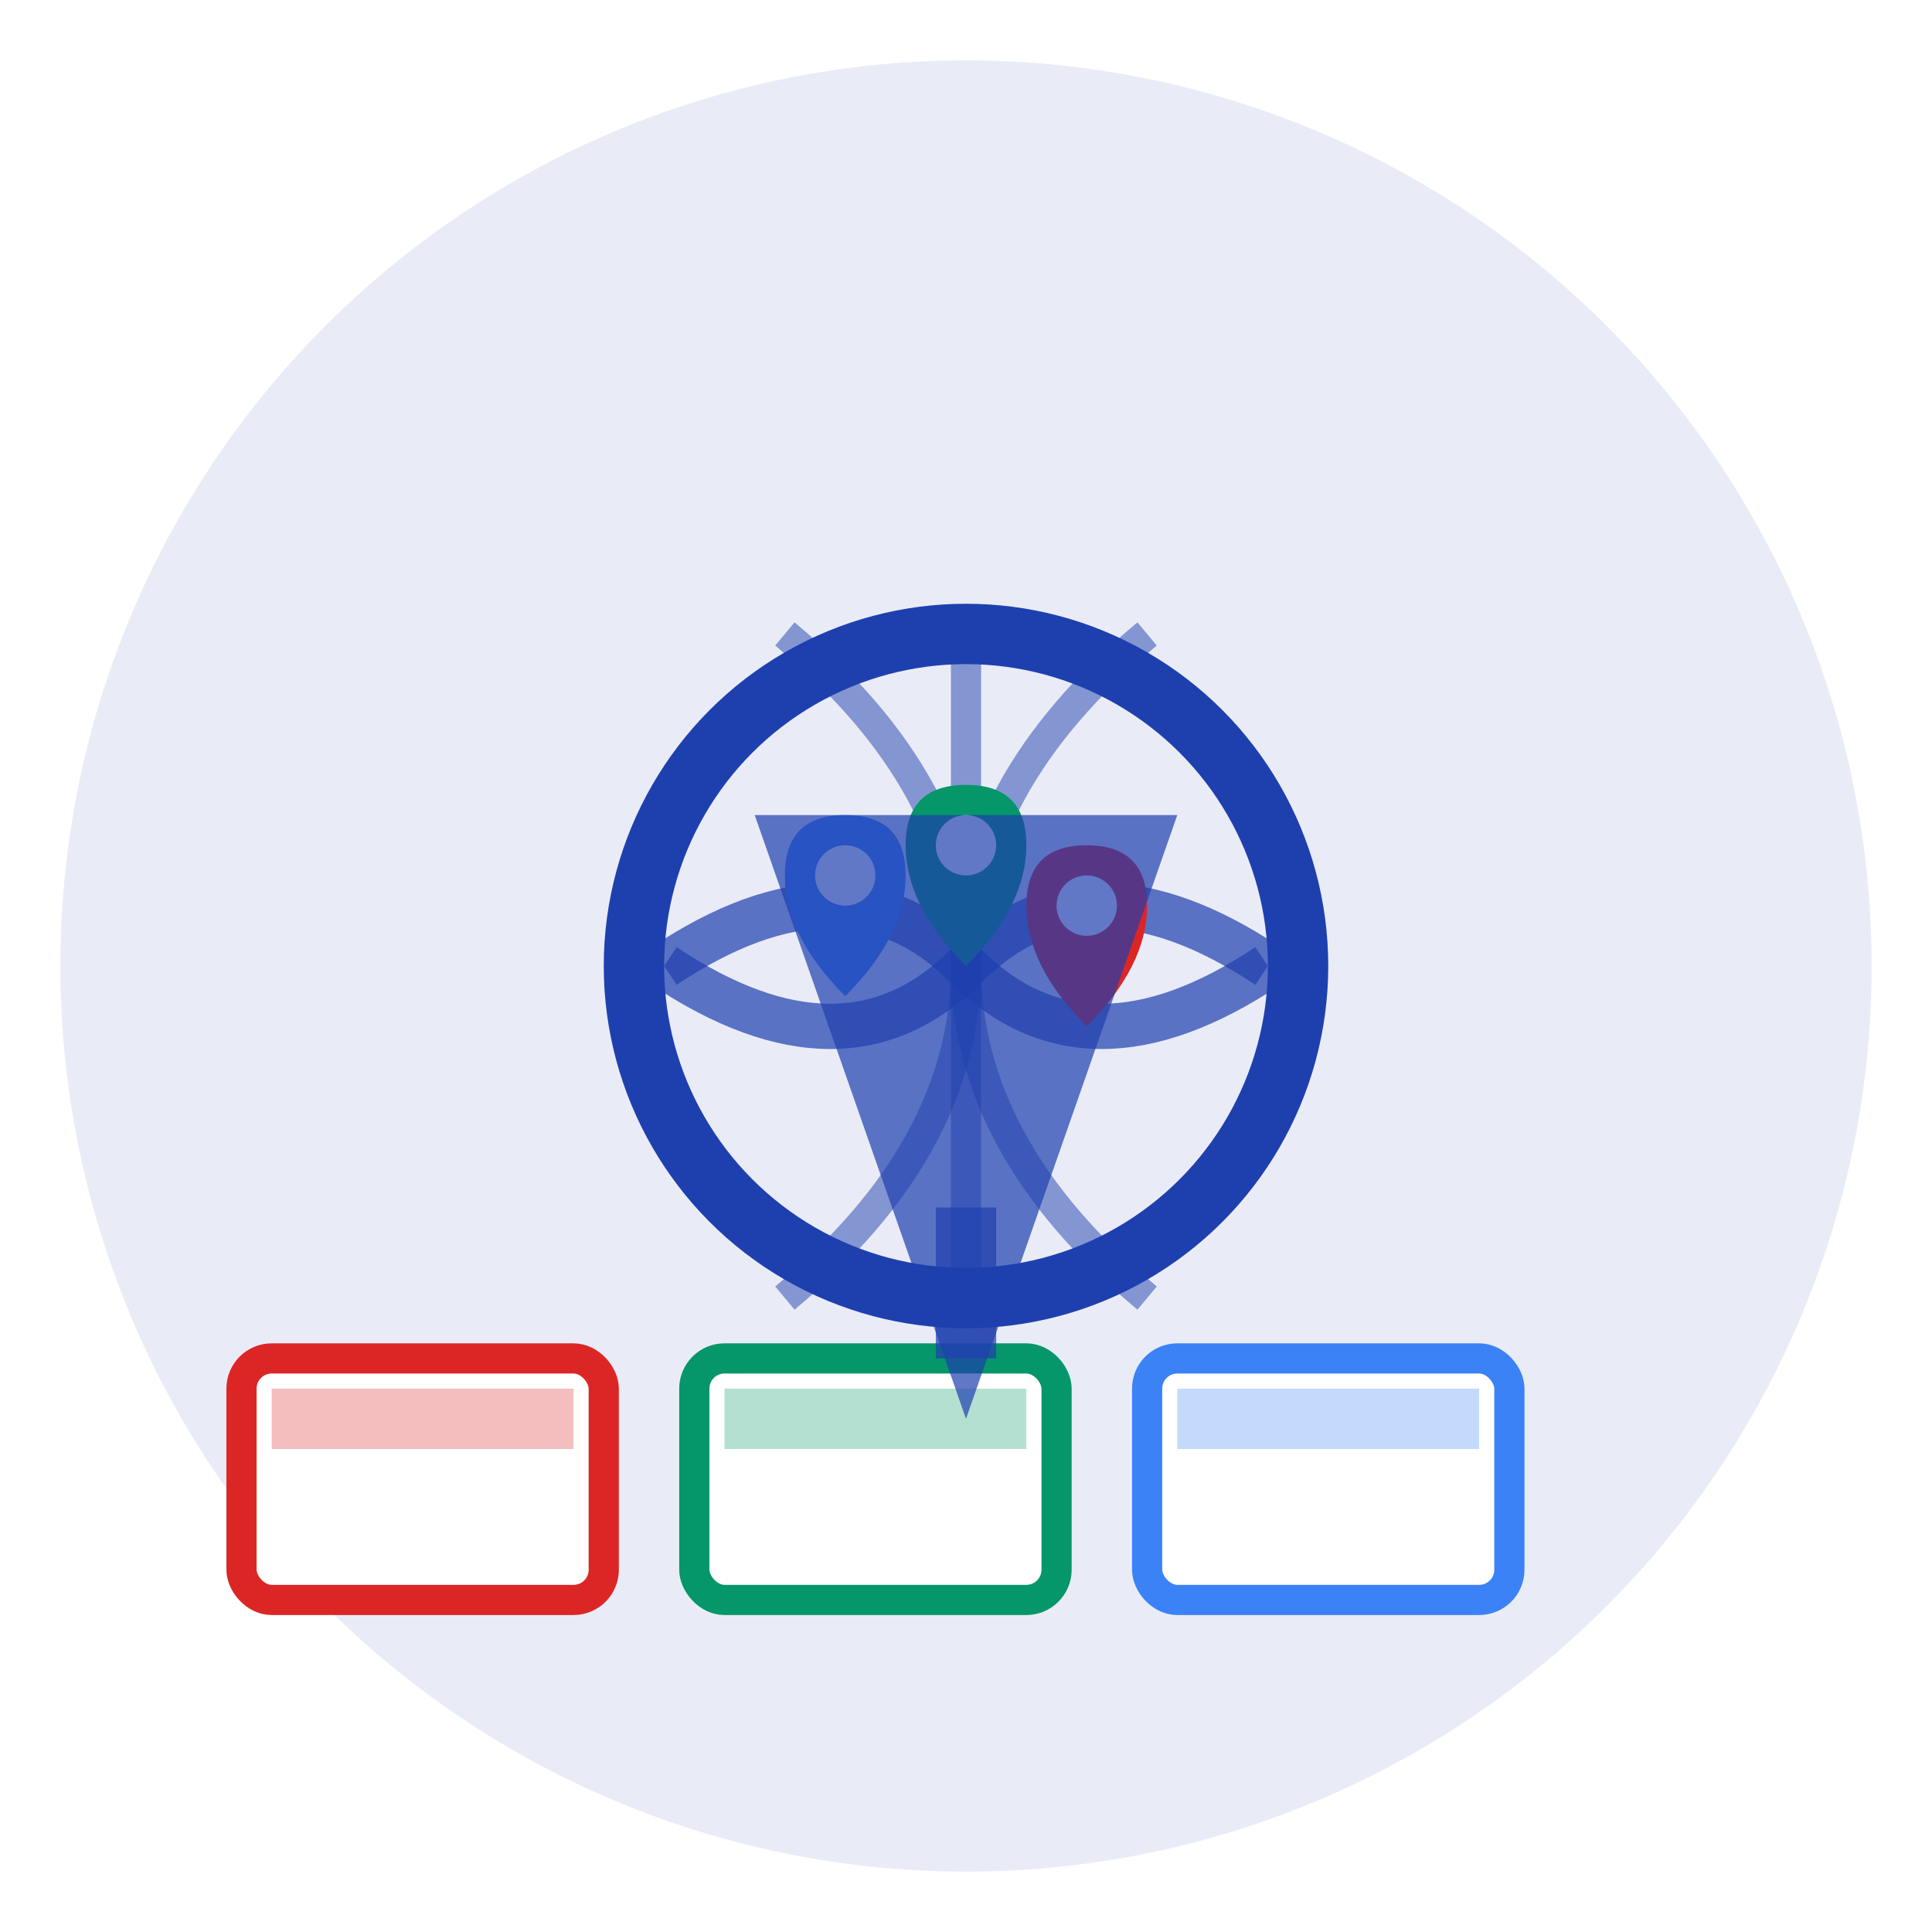 <svg width="64" height="64" viewBox="0 0 64 64" fill="none" xmlns="http://www.w3.org/2000/svg">
  <!-- Background circle -->
  <circle cx="32" cy="32" r="30" fill="#1e40af" opacity="0.1"/>
  
  <!-- Globe with location markers -->
  <g transform="translate(20, 20)">
    <!-- Globe -->
    <circle cx="12" cy="12" r="11" fill="none" stroke="#1e40af" stroke-width="2"/>
    
    <!-- Continents -->
    <path d="M2 12 Q8 8 12 12 Q16 8 22 12" fill="none" stroke="#1e40af" stroke-width="1.5" opacity="0.7"/>
    <path d="M2 12 Q8 16 12 12 Q16 16 22 12" fill="none" stroke="#1e40af" stroke-width="1.5" opacity="0.7"/>
    
    <!-- Longitude lines -->
    <line x1="12" y1="1" x2="12" y2="23" stroke="#1e40af" stroke-width="1" opacity="0.5"/>
    <path d="M6 1 Q12 6 12 12 Q12 18 18 23" fill="none" stroke="#1e40af" stroke-width="1" opacity="0.5"/>
    <path d="M18 1 Q12 6 12 12 Q12 18 6 23" fill="none" stroke="#1e40af" stroke-width="1" opacity="0.5"/>
    
    <!-- Location pins -->
    <!-- Poland -->
    <g transform="translate(14, 8)">
      <path d="M2 0 Q4 0 4 2 Q4 4 2 6 Q0 4 0 2 Q0 0 2 0" fill="#dc2626"/>
      <circle cx="2" cy="2" r="1" fill="white"/>
    </g>
    
    <!-- Germany -->
    <g transform="translate(10, 6)">
      <path d="M2 0 Q4 0 4 2 Q4 4 2 6 Q0 4 0 2 Q0 0 2 0" fill="#059669"/>
      <circle cx="2" cy="2" r="1" fill="white"/>
    </g>
    
    <!-- UK -->
    <g transform="translate(6, 7)">
      <path d="M2 0 Q4 0 4 2 Q4 4 2 6 Q0 4 0 2 Q0 0 2 0" fill="#3b82f6"/>
      <circle cx="2" cy="2" r="1" fill="white"/>
    </g>
  </g>
  
  <!-- Documents with country flags -->
  <g transform="translate(8, 45)">
    <!-- Document 1 -->
    <rect x="0" y="0" width="12" height="8" rx="1" fill="white" stroke="#dc2626" stroke-width="1"/>
    <rect x="1" y="1" width="10" height="2" fill="#dc2626" opacity="0.3"/>
    
    <!-- Document 2 -->
    <rect x="15" y="0" width="12" height="8" rx="1" fill="white" stroke="#059669" stroke-width="1"/>
    <rect x="16" y="1" width="10" height="2" fill="#059669" opacity="0.3"/>
    
    <!-- Document 3 -->
    <rect x="30" y="0" width="12" height="8" rx="1" fill="white" stroke="#3b82f6" stroke-width="1"/>
    <rect x="31" y="1" width="10" height="2" fill="#3b82f6" opacity="0.3"/>
  </g>
  
  <!-- Arrow connecting globe to documents -->
  <path d="M32 40 L32 45" stroke="#1e40af" stroke-width="2" marker-end="url(#arrowhead)" opacity="0.7"/>
  
  <!-- Arrow marker definition -->
  <defs>
    <marker id="arrowhead" markerWidth="10" markerHeight="7" 
            refX="9" refY="3.5" orient="auto">
      <polygon points="0 0, 10 3.5, 0 7" fill="#1e40af" opacity="0.7"/>
    </marker>
  </defs>
</svg>
